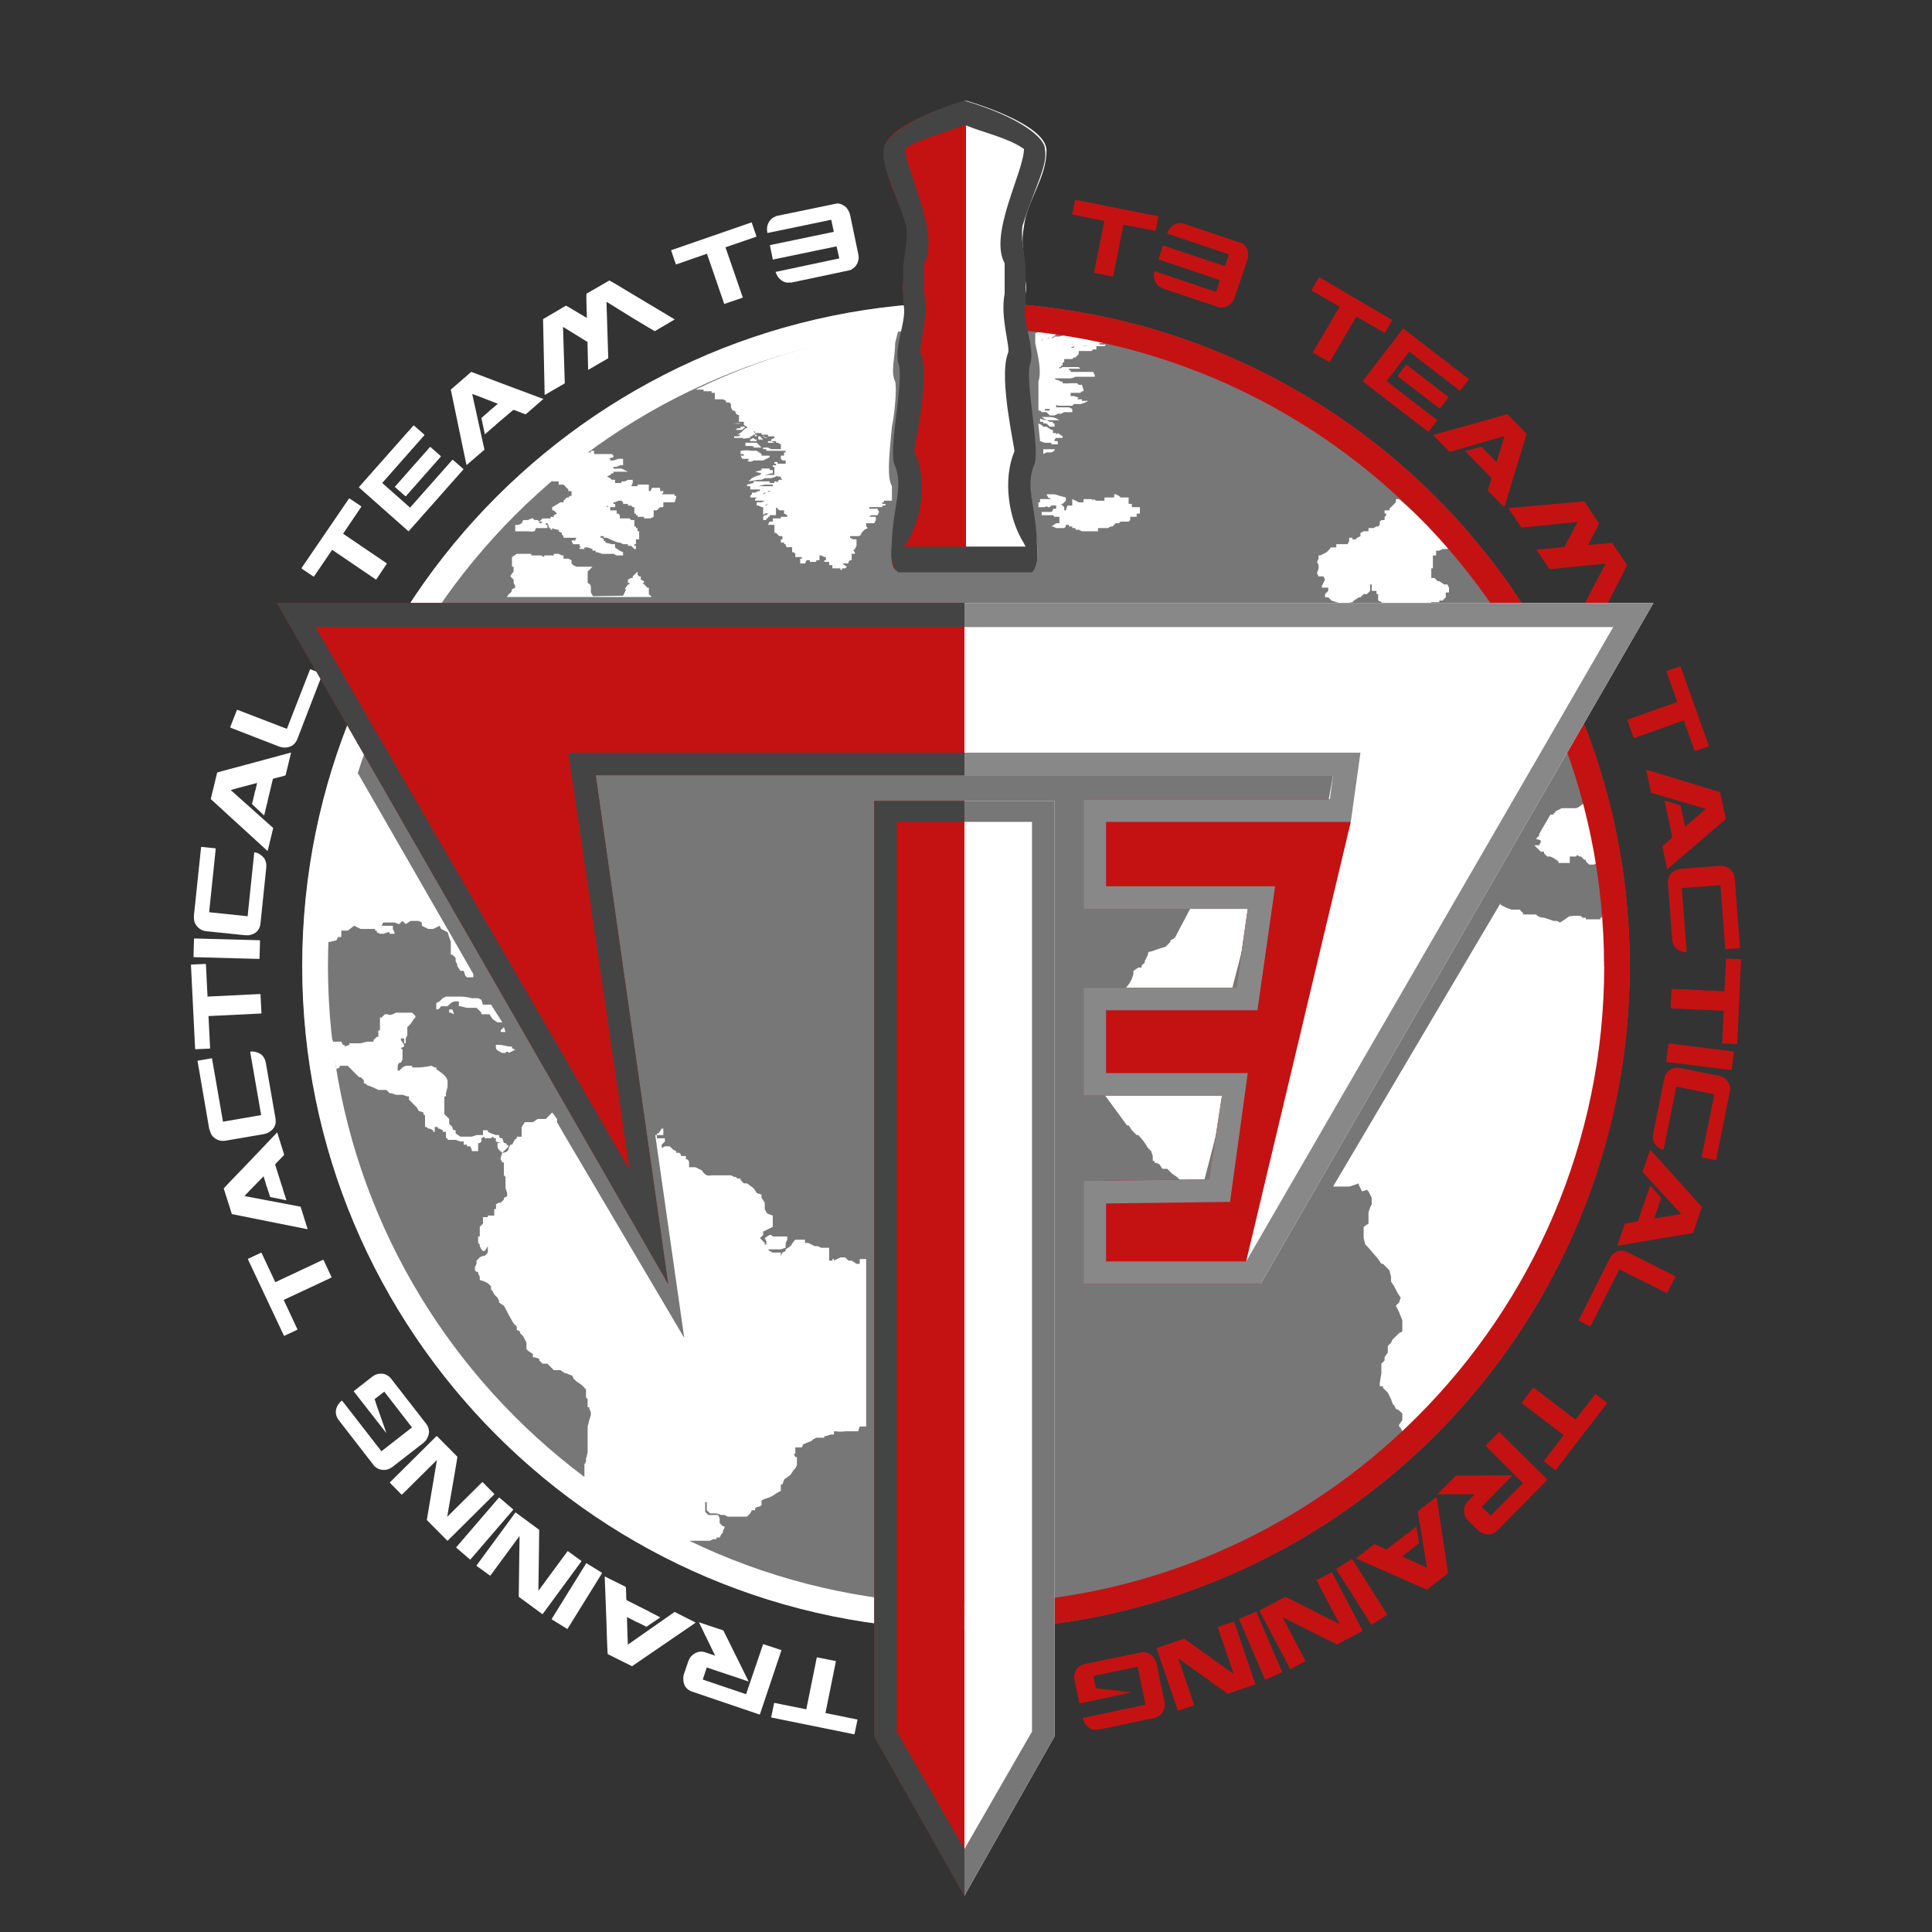 <svg xmlns="http://www.w3.org/2000/svg" xmlns:xlink="http://www.w3.org/1999/xlink" version="1.1" viewBox="0 0 120 120">
  <rect x="0" y="0" width="120" height="120" fill="#333333" stroke="none"/>
  <defs>
    <radialGradient id="radial-gradient" cx="-148.8" cy="422.31" fx="-148.8" fy="422.31" r="9.24" gradientTransform="translate(1406.57 3933.06) scale(9.23 -9.23)" gradientUnits="userSpaceOnUse">
      <stop offset="0" stop-color="#11111" stop-opacity=".9"></stop>
      <stop offset="1" stop-color="gray" stop-opacity="0"></stop>
    </radialGradient>
    <clipPath id="t3logo_maschera">
      <path class="t3logo_maschera" d="M110.7,59.5c0,26.31-20.04,47.91-45.69,50.43l1.01-1.78.08-.14v-58.86h-12.4v58.86l.08.14,1,1.77c-25.54-2.62-45.48-24.17-45.48-50.41S29,11.96,54.33,9.13c-.01.07-.03.14-.03.22,0,1.18.42,2.19.82,3.17.23.57.46,1.11.6,1.67.09.56.05.81-.01,1.16-.05.26-.1.59-.1,1.09,0,.37-.04.61-.07.83-.06.41-.13.79.1,1.54.1.33-.05,1-.18,1.6-.19.86-.38,1.76-.1,2.45.13.32-.05,1.74-.18,2.68-.26,2-.39,3.26.05,3.86.11.27-.08,1.6-.2,2.48-.29,2.08-.52,3.72.46,4.12l.11.04h8.63l.11-.04c.99-.39.75-2.04.46-4.12-.12-.88-.31-2.21-.18-2.51.43-.56.29-1.82.03-3.82-.12-.94-.3-2.36-.18-2.68.28-.69.08-1.59-.1-2.45-.13-.6-.28-1.27-.18-1.6.23-.76.16-1.17.1-1.6-.03-.22-.07-.45-.07-.77,0-.44-.03-.74-.05-.98-.04-.39-.07-.65.05-1.32.08-.66.35-1.28.64-1.94.38-.88.77-1.8.77-2.85,0-.08-.02-.15-.03-.23,25.38,2.78,45.13,24.26,45.13,50.38ZM103.22,37.75l.52-.9H16.16l.52.9,24.3,42.3,1.55,2.71-.44-3.09-4.4-30.92h44.39l-.05.3h-15.33v8h10.11l-.53,3.7h-9.58v7.9h8.5l-.62,4.01-7.29.09h-.59v7.6h11.95l.17-.3,24.4-42.3Z"></path>
    </clipPath>
  </defs>
  <g class="t3logo_bg">
    <circle class="t3logo_gradient clr_gr_777" fill="#777777" cx="60" cy="60" r="41.22"></circle>
  </g>
  <g class="t3logo_globe">
    <g class="clip_mask">
      <path class="t3logo_geo clr_white" fill="#ffffff" d="M34.3,29.8l2-1.7h.4v-.1h.2v.2h-.1,1.2l.1.1v.1c-.1.02-.2.06-.3.1h.1v.1h.2l.3-.1h.3v.4h-.2l-.2.1c-.07,0-.13,0-.2,0v.1c.1.02.2.02.3,0h.2c.13.06.27.13.4.2h-.9v.1h-.1l-.1.1-.2.1.2.1.1.1h.2v.2h.4v-.1h.2c.07-.03.14-.06.2-.1.1.01.2.01.3,0v.2l-.1.2h.4v-.1h.7v.4h.1l.1-.2h.5v.2h.2v.1l-.1.1h.8v.1h.1v.1l-.1.3c-.1,0-.2,0-.3,0h-.4v.3h-.2l-.2.2h-.2v.4l-.2.1h-.4v-.1h-.4v-.1h-.1v-.1h-.1v-.4h-.1l-.1-.1h-.2v-.1h-.3v-.1l-.1-.1h-.2l-.2.1h-.1v.1h.1c.02.07.02.13,0,.2h-.4l-.1-.1h-.1.1v.1h.2v.2h.4v.2h.1l.1.1v.2h.6l.1.1h.2v.4h.1v.1h.1v.2h.1v.5h-.2v.3h-.1v.1h.1v.2h-.1l-.1-.1-.1-.1h-.2v-.1h-.3l-.2-.1h-.1c-.24-.08-.48-.18-.7-.3h-.2v-.1h-.2v.1h.1l.1.1v.1h.1v.1l.4.1h.2v.2c.15.13.32.23.5.3v.2h-.4l-.2-.1h-.7l-.3-.1h-.1v-.1h-.2v-.1l-.3-.1h-.2v.1h-.3v-.1h.1l-.1-.1v-.1h-.4c-.04-.07-.07-.13-.1-.2,0,0,.1-.1.2,0l.1-.2c-.1,0-.2,0-.3,0h-.5v-.1l-.1-.1v-.1l-.2-.1v-.1h-.1c-.1-.02-.21-.05-.3-.1v.1h-.1v-.1h-.1v-.1l-.1-.2h-.1v.1h.1v.2h-.2c-.07,0-.13,0-.2,0-.07,0-.13,0-.2,0h-.1l-.1.2c-.13.02-.27.02-.4,0h-.8v-.4h.2l.2-.1.1-.2h.3l.2-.1h.1l.1.1h.2l.1.1v.1h.1l.1-.1c-.07,0-.13,0-.2,0l.1-.1.1-.1h.5v-.1h.2v-.1l.2-.1-.2-.2h-.1v-.2c.17-.09.34-.19.5-.3.07,0,.13,0,.2,0v-.1l.2-.2h.1l.1-.1h.1v-.3h-.2v-.1l-.3-.3h-.3v-.2h-.4v-.1h-.1.1ZM28,62.7h-.1v.2h.1l.2.1-.1-.3h-.1ZM28.5,62.5h.1l.4.1h.6l.3.3v.1h.5l.2.3.3.2h.3l-.7-1.1h-.5l-.1-.3-.2-.1h-.4c-.23-.06-.46-.1-.7-.1h-.9l-.2.1-.2.2-.2.1v.4c.2,0,.2-.1.3-.2h.4l.2-.2.2-.1h.3v.3ZM31.1,64.1h.3l-.1-.3-.2.2v.1ZM41.1,70.1l-.2.3h-.1v.1h.4v-.4h-.1ZM40.3,36.9v-.4h-.1c-.09-.11-.19-.21-.3-.3h.1v-.1l-.2-.1v-.2h-.1l-.1-.1v-.2l-.3.3v.1h-.1l-.2.1v.2h.1v.1h-.1l-.2.3h.2-.1l-.2.4-1.87.03-.13-.23v-.3c0-.1,0-.2-.2-.3v-.7l.3-.3h-1l-.2-.1-.1-.1v-.2l-.2-.1h-.3v-.2h-.1l-.2-.1h-.3v.1h-.6v.1l-.2-.1h-.6v-.1h-.9l-.3.2v.6h.1v.3c-.08.09-.15.19-.2.3l.2.2v.2l.1.2v.1l-.2.1q0,.2-.2.3l-.12.18h9l-.18-.18ZM31.6,71.2l-.2-.2h-.1l-.1-.3c-.1,0-.2,0-.2-.2h-.2l-.3-.1-.2-.1v-.1h-.3v.3h-.4l-.3.1h-.7l-.3-.2v-.2c-.1,0-.2,0-.2-.2l-.2-.2v-.3l-.3-.3v-1.1h.1v-.2l.1-.4v-.4l-.1-.2-.2-.2-.4-.3v-.1h-.1l-.2-.1c-.23.04-.47.08-.7.1h-.5v-.1h-.4l-.2.1-.2.2h-.1v-.2c0-.1,0-.3.2-.3l.1-.2v-.6l-.1-.1.2-.1v-.1c-.06-.1-.13-.2-.2-.3v-.1h.2v.3h.1v-.3l.1-.2v-.5l.2-.2.2-.3.1-.1v-.1l-.2-.2h-1c-.2.1-.4.2-.5.1h-.2l-.1.1-.1.1h-.1v.8h-.1v.4h-.1l-.2.2v.1h-.4l-.4.1h-.7v.1l-.3.1v-.1h-.1l-.1-.2h-.5l-.1-.2-.1-.3-.1-.3c.14.84.31,1.67.5,2.5l.2-.1v-.1h.5l.2.2c.16.17.33.34.5.5h.1l.2.2v.2h.1l.1.1c.24.08.48.18.7.3h.5l.2.2h.1l.3.1c.13,0,.27,0,.4,0l.3.1h.1v.2l.1.1.2.2.1.1.1.1.1.2.3.1v.1l.1.1v.7h.1l.1.1h.1l.2.1v.1h.1v-.5.2h.2v.1h.1l.2.1v.1h.2v.4h.1v.1h.5l.3.1h.2v.2h.2v.1h.2l.1.2v.1h.4v-.5h.1l.1-.1v-.2c.06-.04.13-.07.2-.1v.1h.4l.1-.1.1.1h.1v.2l.3.1h-.2v.2c0,.2.2.3.3.4l.2-.2.3-.3-.1.1ZM95.6,52.5h-.3l.2.2.2.2h.2v.1l.2.2h.2l.2.1.3.2v.1h.7v-.4h.4c0-.1.1-.1.2,0h.1l.2.2h.1v.1l.1.1.1.1h.3l.2-.1h.1c-.2-1.3-.4-2.6-.8-3.8l-.4.3-.2.1h-.5c-.13,0-.27,0-.4,0l-.2.1-.2.1v.1h-.1v.1h-.2l-.7,1.2v.1l-.2.2.3.1v.1l-.1.2ZM86.7,31.2l-.4.4v.1h-.3v.2h.1v.1l-.1.1v.2h-.2l-.1.1v.2l-.1.1h-.1l-.2.1h-.3v.2h-.3l-.2.1v.2l-.2.1-.1.1h-.2v-.1h-.2v.2l-.1.2h-.7v.2h-.3c-.06,0-.1.04-.1.1l-.2.2c-.13.06-.27.13-.4.2h-.1v.2l-.1.2.1.2v.2l-.1.3.1.2h.3l.1.2-.1.2-.1.2v.1c.1,0,.2,0,.3,0h.1v.2l-.2.2v.2h.2l.2.2.3.1.4.1.6-.1.1-.1.3-.2h.1l.2-.2h.2l.2-.2v-.4h.1v.4h.3v.2h.1v.4l.2.1.1.1.1.3v.2h2.8c0-.13,0-.27,0-.4l.1-.2h.5v-.1h.2l.1-.1.1-.1v-.3h.2v-.3l-.1-.2h-.2l-.3-.2h-.1l-.2-.2h-.2v-.6h.1v-.8h.2v-.3h.2l.2-.1h.3l.1-.1c-.98-1.06-2.01-2.06-3.1-3h-.2v.2ZM99.7,57.1v-.4l-.2.1v.2h-.1v.1c-.27,0-.53,0-.8,0h-.1v-.1h-.2l-.1-.1c-.2-.03-.4-.03-.6,0h-.1c-.1.06-.2.13-.3.2l-.3.2-.2-.1h-.2c-.2-.07-.4-.14-.6-.2-.1,0-.3,0-.5-.2h-.8v-.1c-.08-.05-.15-.12-.2-.2h-.5c-.17-.05-.34-.11-.5-.2l-.2-.1v-.1l-10.4,17.6h1c.2-.06.4-.12.6-.2v.1l.1.2.1.2.3-.1.1.1.2.4v.4l-.1.2-.1.3v.7l-.3.2v.7l.1.4.2.2.6.7.2.3h.1l.4.4.1.4v.3l.2.3.2.4.2.3-.1.3-.2.2.2.4.2.5v.7l-.2.1-.2.2-.2.2-.1.2-.2.2v.4l-.2.3v.2l-.2.2v.6l-.1.6v.2h.2v.1l.1.1.2.2.1.2.1.2.1.3.1.1.1.2.2.1.2.2v.4l-.2.3v.1l.1.1.1.2v.2c7.92-7.34,12.51-17.6,12.7-28.4v-1.8l-.1-1.7v-.1h0ZM70.7,60.1h.2c0-.2.1-.2.2-.3v-.1l.2-.4c0-.1,0-.2.2-.2.3-.11.6-.21.9-.3.1-.1.2-.2.3-.3v-.1l.2-.1.1-.1,1.1-2.09h3.8l-1.5,5.79h-6.8v-.1l.1-.2c.19-.18.36-.38.5-.6l.1-.2.1-.3v-.2s.3-.2.3-.2ZM71.6,72.1h.1v.1l.3.1.2.3h.3l.3.3.3.2.2.2.1.1.2.1.1.2h1l1.53-5.93-7.85-.08,1.62,2.21h.1c.07.1.14.2.2.3l.1.1.2.2h.1c.23.24.44.51.6.8l.2.2.1.3v.3h0ZM65.5,27.9h-.3c-.13.01-.27.01-.4,0v.3l.2-.1h.3l.2-.1s0-.1,0-.1ZM64.2,20.2v.3-.3ZM65.6,27.2h.4v-.1l-.3-.2-.1.1v-.1h-.2v-.2h-.1l-.3-.2h-.2l-.1-.1-.2-.1v.1l.1,1,.3.1h.4v.1h.4v-.2h-.2v-.1l.1-.1ZM64.8,25.4h.2c.07,0,.13,0,.2,0v.1h-.3v-.1h-.3v.1l.1.1h.3l.2.2h.3l.2-.1c.07,0,.13,0,.2,0l.2-.1h.5v-.2c-.07-.03-.13-.06-.2-.1h-.4c-.07,0-.13,0-.2,0h-.2v-.1q0-.1.1,0h.9l.1-.1c.13-.01.27-.01.4,0l.3-.1.2-.1h-.4v-.1h-.3l.1-.1c-.1-.04-.2-.07-.3-.1h-.2v-.2h.6l.1-.1h.1v-.1l-.1-.3h-.2l-.1-.1h-.4c-.17.02-.33.02-.5,0v-.1h-.1l-.2-.1h-.1l-.1-.1h.8c.07,0,.13,0,.2,0,.1-.02.21-.05.3-.1h1.2v-.1l-.1-.2h-1.1s-.07,0-.1,0h-.2v-.1h-.1v-.1h1-.3l-.1-.1h-.1c-.07,0-.13,0-.2,0h-.7l-.2.1v-.1h.1v-.1h.1v-.2h.1v-.2h.5l.1-.1h.1c.06-.07.13-.14.2-.2h.2-.2v-.2h.4c.1,0,.2,0,.3,0h.1l.1-.1h.2v-.2h-1.4v.1c-.07,0-.13,0-.2,0h-.1.1l.2-.1h.5c.13-.02.27-.02.4,0h1l.1-.1h-.4v-.1h-.1c-.07,0-.13,0-.2,0h-.4,1l-2.3-.5h-.1l-.4.1h-.3l-.1.1h-.2c-.1.03-.2.07-.3.1h-.1l-.2.1h.1v-.1h.3l.1-.1h.2l.4-.3-1-.1h-.2l-.2.1v.6c.2.9.4,1.8.2,2.4v1.8h.3v-.1ZM47,27h-.1v.1h.1v-.1ZM46.8,27.2l-.2.1v.1h.4v-.1h-.1l-.1-.1ZM55.8,20.5c-4.38.52-8.64,1.77-12.6,3.7h.1c.1,0,.2,0,.3,0h.1v.1h.5v.1h.2v.4h.2c.1,0,.2,0,.3,0l.2.1v.1h.2l.1.1v.2l.1.2h.1l.1.1v.1l.2.1v.4h.3v.2l.2.1v.1h-.1l-.1.1s-.06.07-.1.1c-.09.08-.19.14-.3.2h.3v-.1h.2-.2l-.2.2h-.3v.1h.5c.1.1.3,0,.4,0h.1v-.1h.1l.1-.1h.1v-.1l-.1-.1s-.07-.06-.1-.1l.1.1h.1v.1h.4v.1h.4v.1h.4v.1l-.2.1v.1h.3v.1h.1l.2.1v.1c0,.07,0,.13,0,.2h-.6l-.2-.1h-.2s-.07,0-.1,0h-.1l-.3-.3h-.4c-.1,0-.2,0-.3,0v.2h.4c0,.1,0,0,.1,0v.1h.6v.1h.2v.1h1.2v.1h-.1v.2h-.2v.1q0,.1,0,0v.1l.1.1h.2v.2h-.5v-.1h-.2v.1h.1v.1h-.2v.1h.1v.5l.2.1h.2v.1l.1.1h-.2l-.1.1h.2-.2q0,.1-.1,0h-.1v.1c-.07,0-.13,0-.2,0h-.1v-.1h-1v.1l-.4.1v.1h.7c.13-.03.27-.07.4-.1h.5v.1h.6-1.3s-.07,0-.1,0h-.6v.2h.6v.1h-.1l-.2.1h-.2v.1l-.1.1v.1h.4l.2-.1.3-.2h.2v-.1h.2l.3-.1h-.2l-.1.1-.3.1-.2.1h-.1c-.1.07-.2.14-.3.2l-.1.1v.1h.6c-.06.04-.13.08-.2.1h-.3v.2h.1l.2.1h.1l.1-.1.2-.1h.4-.4l-.1.1h-.2v.2c0,.13,0,.27,0,.4l.1-.1c.1-.02.2-.02.3,0h-.1l-.1.1h-.1l-.1.1v.2h.2v-.1h.1v-.1h.1v-.1h.4v-.5l.2.2c.1,0,.2,0,.3,0v.2l.2.1v.1h-.4v.1h-.5v.2h-.2l-.1.2h.4v.5h.2-.1l.2.2h.2v.2h-.1v.2h.2v.1h.1v.1l.1.1c.1-.02.2-.02.3,0v.3h.1l.1.1v.2h.4v.1h-.1v.3h.3l.1-.2h.2v.1h.4v-.1h.2v-.3h.1l.2.1h.1v.2h-.1v.1h.3v.2h.2v.2h.5v.1h.1v-.1h.2l.1-.1-.3-.2h.4v-.1l.1-.1h.1v-.4h.2v-.1l-.1-.1.1-.1.1-.2v-.4h-.2l-.2-.1v-.1h.5s.2,0,.2-.2l.1-.1.1-.1.2-.1-.1-.1v-.2h.5l.1-.2v-.2h-.4l.1-.1h.4l.1-.2-.1-.2h-.5v-.1h.8v-.1h.2v-.1h-.2v-.1h.1v-.1h.5v-.9c-.3-.5-.2-1.7,0-3.7.2-1,.3-2.4.2-2.8-.3-.6,0-1.5,0-2.4l.2-.8ZM47.8,28.3h-.5v-.1l-.3-.2h-.3c-.23-.04-.47-.04-.7,0v.2h.2v.1h-.2l.1.2h.4v.1h-.1c.1.1.3.1.4,0h.6l.2-.1.2-.1v-.1ZM47.1,27.2v.1h.3l-.2-.2h-.1v.1ZM47.7,27.5h.4l-.2-.1h-.2v.1ZM47.3,27.1h.2v.1h.2l-.4-.1ZM64.8,26.3h.2l.2.2h.3v-.2h-.1v-.1h-.2l-.2-.1c-.14-.01-.27-.05-.4-.1v.2h.2v.1ZM64.8,26.1h1c-.3-.2-.5-.2-.7-.2h-.1c-.13,0-.27,0-.4,0h.1l.3.2h-.2ZM66.2,32.6h.2v.1h.2v.1h.2v.1h.2l.2.1h1v-.2h.6l.2-.1h.1l.2-.2h.2l.1-.1h.5l.1-.1v-.2h.4v-.2h.2v-.4h-.5v-.2c-.07,0-.13,0-.2,0v-.4h-.5l-.1-.1-.2-.1h-.1v.2h-.6v.2h-.5l-.2-.1v.1l.1.1v-.1h-.1l-.1-.1h-.2c-.1,0-.2,0-.3,0v.2h-.3c-.13-.07-.26-.14-.4-.2v.4h-.3l-.1.3h-.1v-.2l-.2-.2h.1l.2-.2v-.2c-.24-.06-.47-.12-.7-.2h-.5l.1.2.2.1h-.7v.2h-.1v.3h.4s.1-.1.2,0h.1l.1-.1h.3c0,.07,0,.13,0,.2h-.2s0,.07,0,.1l-.1.1h-.6v.2h.7l.1.1h.3v.4h-.2c-.1.07-.2.14-.3.2h.1l.2.1h.5l.1-.1v-.1ZM48,29.4v-.2h-.2v-.1h-.5v.1l-.4.1.4.1-.1.1-.3.1-.2.1-.2.2.6-.1h.2l.2-.1h.4l.3-.1v-.1h-.7l.4-.1h.1ZM46,26.7h.1l.2-.2h-.4.1v.1h-.2l-.1.1h.3ZM32,65.2l-.2-.1v-.1h-.2l-.5-.1h-.3v.1c0,.1,0,.2.2.3l.2.1h.2c0-.1.2-.1.2,0l.4-.2ZM20.3,58.6l.1-.1h.1l.4-.1.1-.2h.2v-.4h.4l.4-.3.2.1.2.1h.9v.1h.1v.1l.2.1h.3-.1l.3-.1h.1v.1h.3v-.1l-.1-.2v-.2h-.7l.1-.2h.7l.3.1.2-.2.2.2.3-.2h.5l.2.1v.2l.2.1.2.1h.3c.14-.06.27-.13.4-.2l.1.2.2.1.2.1c.06.2.13.4.2.6,0,.17,0,.33,0,.5v.3h.1l.2.2v.2l.1.2v.1l.2.3h.2l.1.3.1.1h.4v-.2l-7.3-12.7c-1.04,3.48-1.68,7.07-1.9,10.7l.1.1ZM46,26.3c-.1-.02-.2-.02-.3,0h-.2c.2.02.4.02.6,0h-.1ZM36.4,90.9v.1-.1ZM53.4,78.5h-.2l-.3-.2h-.2l-.2-.2h-.3l-.4.2v-.1h-.1v.1h-.2v-.8h-.5l-.2-.1h-.2l-.2-.1-.2-.1h-.2v-.2h-.6l-.1.1-.2.3-.3.2v.1l-.2.1-.1.2v-.2h-.5l-.2-.1-.1-.1c.13,0,.27,0,.4,0h.4l.3-.1v-.3l.1-.2v-.2c-.13,0-.27,0-.4,0h-.5l-.1-.1h-.1l-.3.2.1.2v.2h-.1v-.1l-.1-.1-.2-.2.2-.2v-.2l.4-.2.2-.1v-.7l-.3-.1-.1-.1-.1-.2v-.4l-.2-.3v-.2l-.3-.1c-.06-.11-.12-.21-.2-.3l-.4-.3h-.2l-.2-.2v-.1h-.2l-.1-.1h-.1l-.2-.1h-1.2c-.1.02-.2.02-.3,0-.13-.07-.23-.17-.3-.3l-.4-.2h-.4v-.3s0-.2-.2-.2v-.2h-.3q0-.2-.2-.2h-.1v-.1l-.2-.1-.2-.2h-.3l-.2.1v-.2l.2-.2v-.2h-.5v-.2h-.1l1.8,12.6-7.5-12.7-.4-.7v-.2l-.3-.4-.2.2-.2.2h-.5c-.1.06-.2.13-.3.2h-.5l-.2.3v.6h-.3v.1c-.2.1-.2.3-.3.4h-.1l-.1.2c0,.2-.2.3-.4.3l-.1.3v.1l.1.2h.1v.8l.1.1v.7l.1.3v.2l-.2.1v.1l-.1.1-.1.1h-.1l-.2.1c.02.1.02.2,0,.3h-.1v.4h-.4v.1h-.3v.4l-.2.2v.6h-.1v.4l.1.1v.1l.1.2.1.1h.1c.08-.09.14-.19.2-.3v.3c0,.2-.1.2-.2.3-.11,0-.21.04-.3.1l-.2.2v.2l-.1.2v.2l.1.1h.1v.1l.1.2v.2l.3.1.2.1.1.1.1.1v.2l.1.1.1.2.2.2.1.2v.1c.1.07.2.14.3.2.19.37.39.74.6,1.1l.2.2v.2l.2.1v.1l.2.2.1.2.1.2v.4l.1.1.3.2v.2h.1l.3.1v.1l.2.2h.3l.4.4h.4l.3.2h.1l.2.1s.2,0,.2.2l.2.2.3.2c.07.06.14.13.2.2l.1.1v.5l.1.1v.5h.1v.1l.1.2v.2l-.1.3c-.02.14-.06.27-.1.4v1.6c-.02.14-.06.27-.1.4v.2q-.1,0,0,.1h-.1v.8l-.2.2c2,1.4,4,2.7,6.2,3.8h.6c.4,0,.8,0,1.2,0,.07-.03.13-.07.2-.1h.2v-.1h.2l.1-.2.1-.1v-.1l.1-.2v-.1h-.1l-.2-.2v-.3l-.1-.2h-.6l-.2-.2v-.6h.1v-.4.9l.2.2h.4l.3.1h.2l.2.1h1.2l.2-.2.1-.2h.2c0-.1,0-.2.2-.2l.2-.1v-.3l.2-.1.3-.1.2-.1c.1-.06.2-.13.3-.2l.2-.1v-.4h.1l.1-.3.4-.3.2-.3.1-.1.1-.2v-.5h-.1l-.1-.2h.1v-.4h.4l.1-.2.5-.2.1-.1.2-.1h.5c.2,0,.3,0,0,0v-.1h.1l.3-.1h.2v-.3.1h.1c.2.03.4.03.6,0h.8l.1-.3h.4v-10.4h-.4v.3Z"></path>
      <g>
        <path class="t3logo_txt_right clr_red" fill="#c41212" d="M66.8,12.41l5.13,1.02.02.02-.17.87-.02.02-1.98-.39-.64,3.21-.02.02-1.15-.23-.02-.02.64-3.21-1.97-.39-.02-.02.17-.87.02-.02ZM73.44,13.86l3.65,1.23c.19.06.33.24.42.52.03.21.02.38-.03.52l-.8,2.37c-.09.27-.28.46-.57.57-.18.04-.31.04-.38.02h-.01s-3.57-1.2-3.57-1.2c-.01,0-.02-.02,0-.03-.27-.09-.43-.32-.48-.68,0-.17.01-.28.03-.34h.01s3.83,1.29,3.83,1.29h0s.23-.73.23-.73l-3.81-1.29v-.02s.27-.84.27-.84h.03s3.82,1.28,3.82,1.28l.25-.73-3.82-1.29v-.02s0-.03,0-.03c.1-.29.3-.48.61-.58.14-.03.25-.03.33,0ZM81.95,17.22l4.51,2.65v.03s-.44.77-.44.77h-.03s-1.74-1.01-1.74-1.01l-1.66,2.83h-.03s-1.01-.58-1.01-.58v-.03s1.65-2.83,1.65-2.83l-1.73-1.01v-.03s.44-.77.44-.77h.03ZM87.18,20.42l4.05,3.12v.03s-.53.69-.53.69h-.03s-3.14-2.42-3.14-2.42l-1.41,1.83,3.14,2.42v.03s-.53.69-.53.69h-.03s-4.05-3.12-4.05-3.12v-.03s2.49-3.24,2.49-3.24h.03ZM87.37,22.66l2.6,2v.02s-.53.69-.53.69h-.03s-2.6-2-2.6-2v-.03s.53-.69.53-.69h.03ZM94.82,26.93s-.17.63-.54,1.79l-.84,2.79h-.01s-1.01-1.03-1.01-1.03c-.01-.01.06-.25.21-.72v-.08s-.96-.98-.96-.98l-.1-.09-.08-.1-.48-.49h.01s.98-.28.98-.28l.41.42.12.11.11.12.31.32h0c.32-1.04.48-1.58.49-1.63l-3.4.99-1.01-1.03v-.03l4.59-1.28h.01s1.18,1.2,1.18,1.2ZM99.32,32.5s-.23.5-.68,1.35h0c.95-.09,1.45-.13,1.5-.12l.92,1.36s-.17.38-.52,1.04l-1.62,3.18h-.01s-.8-1.19-.8-1.19c0-.01.24-.48.72-1.41l.89-1.68-.02-.02-3.46.34-.8-1.19h0s0-.02,0-.02l1.72-.16.82-1.54-.02-.02-3.46.35-.8-1.19h0s0-.02,0-.02l4.69-.42h.01s.92,1.37.92,1.37ZM104.38,41.39l1.76,4.93v.03s-.85.3-.85.3h-.03s-.68-1.91-.68-1.91l-3.08,1.1h-.03s-.39-1.11-.39-1.11v-.03s3.1-1.1,3.1-1.1l-.67-1.89v-.03s.85-.3.85-.3h.03ZM107.19,50.87s-.48.43-1.42,1.22l-2.21,1.9h-.01s-.3-1.42-.3-1.42c0-.02.18-.18.57-.5l.05-.06-.28-1.34-.04-.14-.02-.13-.14-.67h.02s.97.3.97.3l.12.57.04.15.03.16.09.44h0c.83-.7,1.25-1.07,1.29-1.11l-3.4-1-.3-1.41.02-.02,4.56,1.39h.01s.35,1.65.35,1.65ZM107.75,54.57l.32,4.3-.02.02-.87.07-.02-.02-.3-3.96-2.4.18.3,3.96-.02.02c-.2.02-.41-.06-.64-.24-.14-.15-.22-.33-.24-.54l-.26-3.49c-.03-.41.16-.7.58-.86l.22-.05,2.42-.18c.31-.02.57.09.77.34.09.13.14.27.15.44ZM108.14,59.6l-.24,5.23-.02.02-.89-.04-.02-.02.09-2.01-3.27-.15-.02-.02.05-1.17.02-.02,3.27.15.09-2.01.02-.02.89.04.02.02ZM107.7,65.33l-.14,1.11-.02.02-4.03-.5-.02-.02.14-1.11.02-.02,4.03.5v.02ZM107.44,67.82l-.85,4.22-.02.02-.86-.17-.02-.02.79-3.9-2.36-.48-.79,3.9-.02.02c-.2-.04-.38-.17-.55-.4-.1-.18-.12-.38-.08-.59l.69-3.43c.08-.4.34-.63.79-.67l.23.02,2.38.48c.3.06.52.24.65.54.05.15.06.3.02.47ZM105.17,76.58s-.64.12-1.85.31l-2.87.49h0s.47-1.37.47-1.37c0-.02.25-.06.74-.13l.07-.03.45-1.3.04-.14.05-.12.22-.65h.02s.67.77.67.77l-.19.55-.04.15-.06.15-.15.42h0c1.07-.17,1.62-.26,1.68-.28l-2.4-2.61.47-1.36h.03s3.19,3.54,3.19,3.54h0s-.55,1.6-.55,1.6ZM104.07,79.29l-.52,1.02h-.03s-2.94-1.47-2.94-1.47l-1.79,3.54h-.02s-.71-.35-.71-.35v-.03s1.93-3.85,1.93-3.85c.19-.37.5-.51.93-.44l.21.08,2.91,1.47v.03ZM99.81,87.16l-3.18,4.15h-.03s-.7-.54-.7-.54v-.03s1.22-1.6,1.22-1.6l-2.6-1.99v-.03s.71-.93.71-.93h.03s2.6,1.99,2.6,1.99l1.22-1.59h.03s.7.54.7.54v.03ZM96.11,91.92l-3.11,3.14c-.28.28-.62.32-1.01.12-.07-.03-.14-.08-.2-.14l-.59-.58c-.21-.21-.3-.48-.26-.79.04-.16.11-.3.22-.41l.45-.45h-2.32s0-.01,0-.01l1.13-1.14,3.54-.03h0s-1.93,1.96-1.93,1.96l.56.55,2-2.02h0s-2.32-2.32-2.32-2.32h0s.83-.85.83-.85h.03l2.97,2.94v.03ZM88.6,98.72s-.6-.25-1.71-.75l-2.67-1.17h0s1.14-.89,1.14-.89c.02-.01.25.09.69.3l.08.02,1.09-.83.11-.09.11-.07.54-.42v.02s.16,1.01.16,1.01l-.46.36-.12.1-.13.09-.35.27h0c.98.45,1.5.68,1.55.7l-.57-3.5,1.14-.88h.03s.71,4.72.71,4.72h0s-1.33,1.04-1.33,1.04ZM86.15,100.31l-.95.6h-.03s-2.17-3.44-2.17-3.44v-.03s.96-.6.96-.6h.03s2.17,3.44,2.17,3.44v.03ZM84.64,101.3l-1.6.84-3.38-1.69,1.42,2.7v.03s-.92.48-.92.48h-.03s-1.9-3.61-1.9-3.61v-.03s1.6-.84,1.6-.84c.05.02,1.18.58,3.37,1.69h.01s0,.01,0,.01h0s-1.43-2.71-1.43-2.71v-.03s.92-.48.92-.48h.03s1.9,3.61,1.9,3.61v.03ZM79.63,103.87l-1.03.45h-.03s-1.61-3.74-1.61-3.74v-.03s1.04-.44,1.04-.44h.03s1.61,3.74,1.61,3.74v.02ZM77.97,104.62l-1.71.58-3.08-2.2.99,2.89v.03s-.98.33-.98.33h-.03s-1.32-3.86-1.32-3.86v-.03s1.72-.58,1.72-.58c.05.03,1.07.76,3.06,2.19h.01s0,.01,0,.01h0s-.99-2.9-.99-2.9v-.03s.98-.33.98-.33h.03s1.32,3.86,1.32,3.86v.03ZM71.68,106.71l-3.4.71c-.39.08-.69-.05-.91-.4-.05-.1-.09-.19-.11-.27v-.03s0-.02,0-.02l3.89-.82-.49-2.36-2.75.58.15.74s.33.06.98.13l1.19.14v.02s-3.17.67-3.17.67l-.02-.02-.3-1.41c-.06-.27,0-.53.2-.78.14-.12.28-.2.42-.23l3.46-.72c.4-.08.71.07.93.46l.08.21.5,2.38c.06.3-.02.58-.24.81-.11.1-.25.17-.42.21Z"></path>
        <path class="t3logo_txt_left clr_white" fill="#ffffff" d="M53.05,107.72l-5.13-1.04-.02-.02.18-.87.02-.02,1.98.4.65-3.21.02-.02,1.15.23.02.02-.65,3.21,1.97.4.02.02-.18.87-.02.02ZM47.17,106.49l-4.18-1.42c-.38-.13-.56-.41-.55-.85,0-.08.01-.16.04-.24l.27-.79c.1-.29.3-.48.6-.58.16-.04.32-.03.47.02l.6.21-1.01-2.08h0s1.52.51,1.52.51l1.57,3.17h0s-2.6-.87-2.6-.87l-.25.75,2.69.91h0s1.06-3.11,1.06-3.11h.01s1.12.37,1.12.37v.03s-1.33,3.96-1.33,3.96h-.03ZM37.74,102.7s-.04-.65-.07-1.87l-.11-2.91h.01s1.29.64,1.29.64c.02,0,.03.26.04.75l.02.08,1.23.62.13.06.11.07.61.31v.02s-.85.57-.85.57l-.52-.26-.15-.06-.14-.08-.4-.2h0c.03,1.09.05,1.65.06,1.71l2.9-2.03,1.29.65v.03s-3.93,2.69-3.93,2.69h-.01s-1.5-.75-1.5-.75ZM35.22,101.17l-.95-.59v-.03s2.14-3.45,2.14-3.45h.03s.95.59.95.59v.03s-2.14,3.45-2.14,3.45h-.03ZM33.68,100.25l-1.46-1.07.05-3.78-1.81,2.46h-.03s-.83-.6-.83-.6v-.03s2.41-3.28,2.41-3.28h.03s1.45,1.07,1.45,1.07c0,.06-.01,1.31-.05,3.77h0s0,.02,0,.02h0s1.81-2.46,1.81-2.46h.03s.83.6.83.6v.03s-2.41,3.28-2.41,3.28h-.03ZM29.19,96.86l-.85-.73v-.03s2.65-3.08,2.65-3.08h.03s.85.73.85.73v.03s-2.65,3.08-2.65,3.08h-.03ZM27.79,95.7l-1.28-1.29.63-3.73-2.17,2.15h-.03s-.72-.73-.72-.73v-.03s2.89-2.87,2.89-2.87h.03l1.27,1.28c0,.06-.21,1.29-.63,3.71h0s0,.02,0,.02h0s2.17-2.15,2.17-2.15h.03l.72.73v.03s-2.89,2.87-2.89,2.87h-.03ZM23.18,90.97l-2.13-2.75c-.24-.31-.26-.64-.04-.99.06-.09.13-.16.19-.21l.02-.02h.03s2.44,3.14,2.44,3.14l1.9-1.48-1.72-2.22-.6.46s.09.32.32.94l.4,1.14h-.02s-1.99-2.55-1.99-2.55v-.03s1.14-.89,1.14-.89c.22-.17.48-.23.78-.16.17.07.3.16.39.28l2.17,2.79c.25.33.25.67,0,1.04l-.16.16-1.92,1.49c-.25.19-.52.24-.84.14-.14-.06-.27-.15-.37-.28ZM17.63,82.95l-2.23-4.73v-.03s.81-.38.81-.38h.03s.86,1.83.86,1.83l2.96-1.39h.03s.5,1.07.5,1.07v.03s-2.97,1.39-2.97,1.39l.85,1.82v.03s-.81.38-.81.38h-.03ZM13.91,73.8s.44-.48,1.29-1.35l2.01-2.11h.01s.43,1.38.43,1.38c0,.02-.17.2-.52.55l-.04.06.41,1.31.05.13.03.13.21.65h-.02s-.99-.2-.99-.2l-.18-.56-.06-.15-.04-.16-.13-.42h0c-.75.77-1.15,1.18-1.18,1.23l3.48.66.43,1.37v.03s-4.69-.94-4.69-.94h-.01s-.51-1.61-.51-1.61ZM13,70.15l-.73-4.25.02-.02.86-.15.02.02.68,3.92,2.37-.41-.68-3.92.02-.02c.2-.03.42.02.66.17.16.13.25.31.29.52l.6,3.45c.07.41-.09.71-.49.91l-.22.07-2.39.41c-.31.05-.57-.04-.8-.27-.1-.12-.16-.26-.19-.43ZM12.12,65.16l-.26-5.23.02-.02.89-.04.02.02.1,2.01,3.27-.16.02.02.06,1.17-.02.02-3.27.16.1,2-.02.02-.89.04-.02-.02ZM12.02,59.43l.03-1.12.02-.02,4.06.11.02.02-.03,1.12-.02.02-4.06-.11-.02-.02ZM12.04,56.91l.45-4.29.02-.02.87.09.02.02-.41,3.95,2.39.25.41-3.95.02-.02c.2.02.4.14.59.35.11.17.16.36.14.58l-.36,3.48c-.04.41-.28.66-.72.74h-.23s-2.41-.25-2.41-.25c-.31-.03-.54-.19-.7-.48-.06-.14-.09-.29-.07-.46ZM13.46,47.99s.62-.18,1.81-.49l2.81-.76h0s-.34,1.41-.34,1.41c0,.02-.25.09-.72.2l-.07.03-.32,1.33-.02.14-.04.12-.16.67h-.02s-.74-.7-.74-.7l.14-.57.03-.16.05-.15.1-.43h0c-1.04.27-1.59.42-1.64.44l2.64,2.36-.34,1.4-.02.02-3.52-3.22h0s.4-1.65.4-1.65ZM14.3,45.16l.42-1.07h.03s3.07,1.18,3.07,1.18l1.44-3.7h.02s.74.28.74.28v.03s-1.55,4.02-1.55,4.02c-.15.38-.45.56-.89.53l-.22-.05-3.04-1.18v-.03ZM18.73,35.28l2.95-4.32h.03s.73.49.73.49v.03s-1.13,1.67-1.13,1.67l2.71,1.84v.03s-.65.97-.65.97h-.03s-2.71-1.84-2.71-1.84l-1.13,1.66h-.03s-.73-.49-.73-.49v-.03ZM22.29,30.26l3.39-3.83h.03s.65.57.65.57v.03s-2.62,2.97-2.62,2.97l1.73,1.53,2.63-2.97h.03s.65.57.65.57v.03s-3.39,3.83-3.39,3.83h-.03s-3.06-2.71-3.06-2.71v-.03ZM24.54,30.22l2.17-2.46h.02s.65.57.65.57v.03s-2.17,2.46-2.17,2.46h-.03s-.65-.57-.65-.57v-.03ZM29.27,23.1s.61.22,1.75.66l2.73,1.02h0s-1.09.95-1.09.95c-.01.01-.25-.07-.71-.26h-.08s-1.04.88-1.04.88l-.1.1-.1.08-.52.45v-.02s-.21-1-.21-1l.44-.38.11-.11.13-.1.34-.29h0c-1.01-.4-1.54-.6-1.59-.61l.76,3.46-1.09.94h-.03s-.97-4.67-.97-4.67h0s1.28-1.11,1.28-1.11ZM35.15,18.98s.48.27,1.3.77h0c-.03-.96-.04-1.46-.02-1.51l1.42-.82s.37.2,1,.59l3.06,1.83h0s-1.24.73-1.24.73c-.01,0-.46-.27-1.36-.81l-1.61-1h-.03s.11,3.49.11,3.49l-1.24.72h-.01s0,0,0,0l-.04-1.73-1.49-.92h-.03s.11,3.49.11,3.49l-1.24.72h-.01s0,0,0,0l-.1-4.71h0s1.43-.84,1.43-.84ZM41.72,15.53l4.94-1.71h.03s.29.85.29.85v.03s-1.92.66-1.92.66l1.07,3.1v.03s-1.12.38-1.12.38h-.03s-1.07-3.11-1.07-3.11l-1.9.66h-.03s-.29-.85-.29-.85v-.03ZM48.16,13.43l3.77-.78c.19-.04.4.04.63.23.13.17.21.32.24.46l.51,2.45c.06.28,0,.54-.2.78-.14.12-.24.19-.31.21h0s-3.69.78-3.69.78c-.01,0-.02,0-.03-.02-.28.06-.53-.06-.76-.34-.08-.14-.13-.25-.15-.31h0s3.96-.84,3.96-.84h0s-.17-.75-.17-.75l-3.94.82h-.02s-.18-.88-.18-.88l.02-.02,3.95-.82-.16-.75-3.95.82h-.02s0-.04,0-.04c-.06-.3.01-.57.23-.81.11-.1.2-.15.29-.17Z"></path>
        <path class="t3logo_outline_right clr_red" fill="#c41212" d="M99.63,60c0-21.85-17.78-39.62-39.62-39.62v-1.6c22.77,0,41.22,18.46,41.22,41.22s-18.46,41.22-41.22,41.22v-1.6c21.85,0,39.63-17.78,39.63-39.62Z"></path>
        <path class="t3logo_outline_left clr_white" fill="#ffffff" d="M20.37,60c0-21.85,17.78-39.62,39.62-39.62v-1.6c-22.77,0-41.22,18.46-41.22,41.22s18.46,41.22,41.22,41.22v-1.6c-21.85,0-39.62-17.78-39.62-39.62Z"></path>
      </g>
    </g>
  </g>
  <g class="t3logo_sword">
    <g>
      <path class="clr_white" fill="#ffffff" d="M59.9,49.75h5.6v58.1l-5.6,9.9V49.75Z"></path>
      <path class="clr_white" fill="#ffffff" d="M78.3,79.75l24.4-42.3h-42.8v10.7h22.9l-5.4,30.2.9,1.4Z"></path>
      <path class="clr_white" fill="#ffffff" d="M60,6.25s5,1.4,5,3.1-1.2,3.1-1.4,4.7c-.2,1.2,0,1.3,0,2.4,0,1,.3,1.2,0,2.2s.7,3,.3,4,.8,5.6.2,6.4,1,6,0,6.4h-4.2V6.25h.1Z"></path>
      <path class="clr_red" fill="#c41212" d="M59.9,49.75h-5.6v58.1l5.6,9.9V49.75Z"></path>
      <path class="clr_red" fill="#c41212" d="M41.5,79.75l-24.3-42.3h42.7v10.7h-22.9l4.5,31.6Z"></path>
      <path class="clr_red" fill="#c41212" d="M60,6.25s-5.1,1.4-5.1,3.1,1,3.1,1.4,4.7c.2,1.2-.1,1.3-.1,2.4s-.3,1.2,0,2.2-.7,3-.3,4-.8,5.6-.2,6.4-1,6,0,6.4h4.3V6.25Z"></path>
      <path class="clr_red" fill="#c41212" d="M67.3,49.65h15.3l1.3,1.4-6.5,27.3.9,1.4h-11v-6.4l7.8-.1.8-5.2h-8.6v-6.7h9.5l.7-4.9h-10.2v-6.8Z"></path>
    </g>
    <g class="reduced_opacity">
      <path class="clr_gr_777" fill="#777777" d="M59.9,49.75v1.3h4.2v56.5l-4.2,7.3v2.9l5.6-9.9v-58.1h-5.6Z"></path>
      <path class="clr_gr_888" fill="#888888" d="M59.9,37.45v1.5h40.3l-22.8,39.4h-8.7v-3.6l7.7-.1,1.1-8h-8.8v-3.9h9.4l1.1-7.7h-10.5v-4h15.2l.6-4.3h-24.6v1.4h22.9l-.2,1.5h-15.3v6.8h10.2l-.7,4.9h-9.5v6.7h8.6l-.8,5.2-7.8.1v6.4h11l24.4-42.3s-42.8,0-42.8,0Z"></path>
      <path class="clr_gr_444" fill="#444444" d="M55.7,107.55v-56.5h4.2v-1.3h-5.6v58.1l5.6,9.9v-2.9l-4.2-7.3Z"></path>
      <path class="clr_gr_444" fill="#444444" d="M59.9,38.95v-1.5H17.2l24.3,42.3-4.5-31.6h22.9v-1.4h-24.6l3.8,25.9-19.5-33.7h40.3Z"></path>
      <path class="clr_gr_444" fill="#444444" d="M56.3,33.75c1-1.6,1.3-4,.5-5.7-.1,0,1-4.5.4-6.1-.2-.3.5-2.2.2-3.7v-1.9c1-1.8-1.1-5.7-1.2-7.1,1-.7,2.6-1,3.7-1.5v-1.5c-3.3,1-5,2.3-5,3-.2,1,.6,2.3,1.4,4.8.1,1.3-.2,1.7-.2,2.8v2c.3.9-.6,2.7-.3,3.7.4,1-.7,5.6-.2,6.4.5,1.3-.1,2.4-.2,4.6,0,.6-.2,1.5.4,2h4.1v-1.6h-3.8l.2-.2Z"></path>
      <path class="clr_gr_444" fill="#444444" d="M63.6,33.75c-1-1.6-1.3-4-.6-5.7.1,0-1-4.5-.4-6.1.2-.3-.5-2.2-.2-3.7v-1.9c-1-1.8,1.2-5.7,1.2-7.1-1-.7-2.5-1-3.7-1.5v-1.5c3.4,1,5,2.3,5,3,.2,1-.6,2.3-1.4,4.8-.1,1.3.2,1.7.2,2.8v2c-.3.9.6,2.7.3,3.7-.4,1,.7,5.6.2,6.4-.5,1.3.1,2.4.2,4.6,0,.6.2,1.5-.3,2h-4.2v-1.6h3.8l-.1-.2h0Z"></path>
    </g>
  </g>
</svg>

